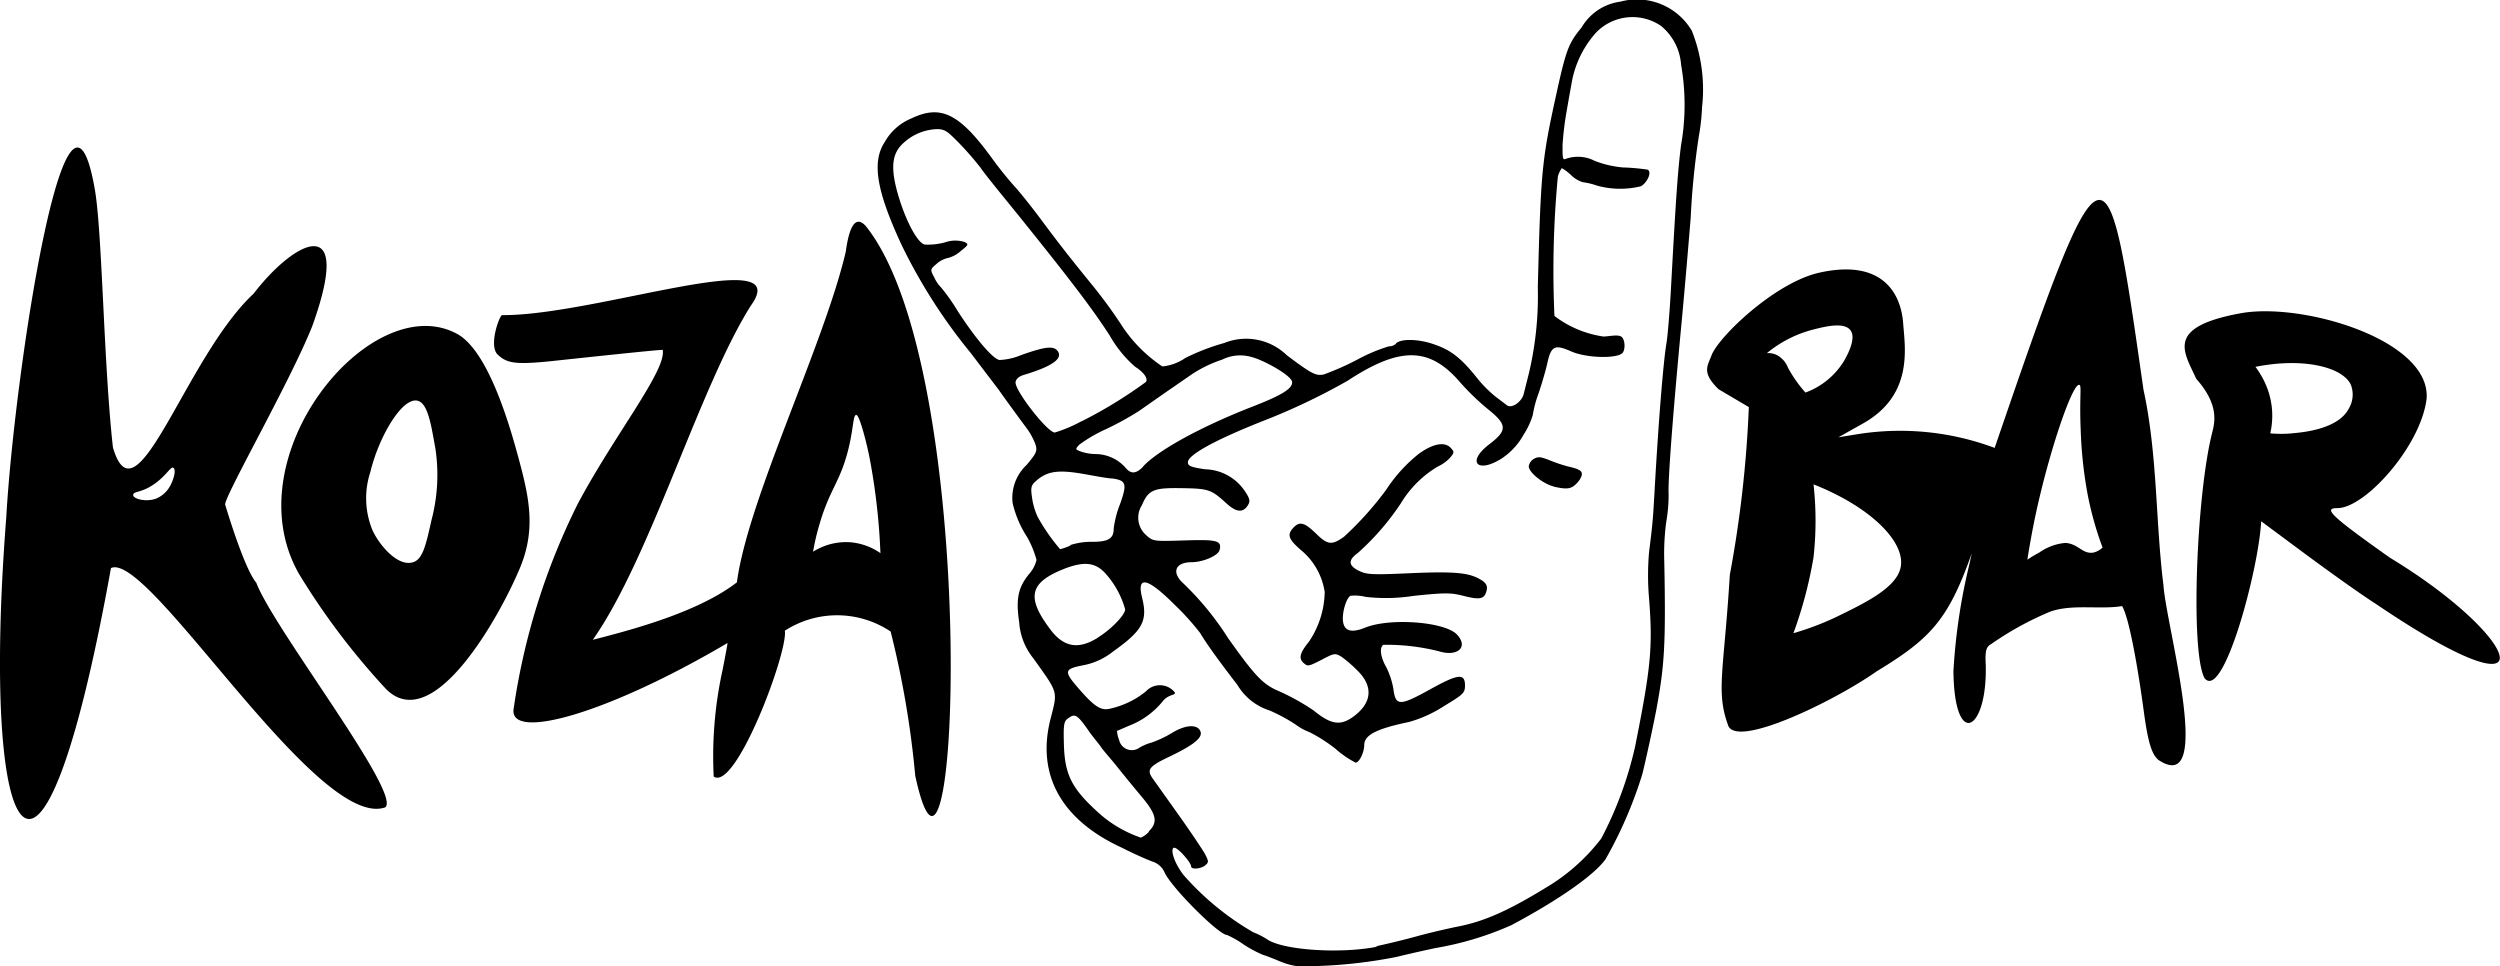 <?xml version="1.0" encoding="UTF-8"?> <svg xmlns="http://www.w3.org/2000/svg" viewBox="0 0 178.89 69.15"><defs><style>.cls-1{fill-rule:evenodd;}</style></defs><g id="Слой_2" data-name="Слой 2"><g id="Слой_1-2" data-name="Слой 1"><path class="cls-1" d="M77.37,30.16A32.39,32.39,0,0,0,82,27.33c.16-.25-.15-.69-.78-1.09A8.61,8.61,0,0,1,79.4,24c-1.29-2-3-4.21-6.45-8.5-1.2-1.48-2.45-3-2.78-3.49a21.71,21.71,0,0,0-1.54-1.77c-.82-.83-1-1-1.59-1a3.72,3.72,0,0,0-2.4,1c-.81.73-.93,1.73-.41,3.58s1.39,3.55,1.94,3.68a4.61,4.61,0,0,0,1.46-.16A2.21,2.21,0,0,1,69,17.31c.33.16.32.2-.26.66a2.15,2.15,0,0,1-.91.49,1.78,1.78,0,0,0-.8.41c-.48.41-.48.41-.17,1a2.46,2.46,0,0,0,.48.7,13.12,13.12,0,0,1,1.17,1.66c1.25,1.93,2.49,3.42,3,3.53a4.5,4.5,0,0,0,1.58-.36c1.64-.58,2.25-.66,2.55-.33.49.55-.28,1.13-2.39,1.76-.33.1-.55.29-.58.51-.08.58,2.29,3.62,2.81,3.61a10.09,10.09,0,0,0,1.91-.81Zm4.44,3.2c1.12-1.18,4.15-2.83,7.75-4.24,2.15-.83,2.93-1.31,2.9-1.78s-2.06-1.59-2.93-1.8a2.89,2.89,0,0,0-2.07.19,9.3,9.3,0,0,0-2.1,1l-2,1.38-1.86,1.3a21.78,21.78,0,0,1-2.32,1.28,10.71,10.71,0,0,0-1.94,1.12c-.32.34-.31.35.16.52a3.45,3.45,0,0,0,1,.16,2.91,2.91,0,0,1,2.07.9c.43.55.79.55,1.33,0ZM76.59,39a4.92,4.92,0,0,1,1.58-.23c1.11,0,1.53-.22,1.52-.94a7.27,7.27,0,0,1,.46-1.77c.51-1.43.44-1.68-.54-1.82-.32,0-1.29-.19-2.16-.34-1.76-.3-2.53-.18-3.31.51-.36.32-.4.46-.29,1.2A4.79,4.79,0,0,0,74.26,37a13.66,13.66,0,0,0,1.6,2.3,4.81,4.81,0,0,0,.73-.26Zm2,6.6c.95-.59,1.93-1.62,1.92-2A6.37,6.37,0,0,0,79.07,41c-.69-.74-1.46-.84-2.81-.34-2.6,1-2.87,2.05-1.08,4.41.95,1.25,2,1.42,3.36.57Zm3.59,13.91c.7-.67.59-1.22-.51-2.53-.52-.62-1.29-1.56-1.71-2.09s-1-1.17-1.18-1.44-.7-.86-1-1.33c-.72-1-.87-1.07-1.35-.72-.31.22-.34.44-.3,1.89.06,2.08.53,3.06,2.24,4.65a8.77,8.77,0,0,0,3.27,2,1.85,1.85,0,0,0,.59-.44Zm29-24.7c-.77-.19-1.78-1-1.79-1.44a.76.76,0,0,1,.36-.53c.31-.18.49-.16,1.12.09a11.1,11.1,0,0,0,1.3.44c.48.11.92.23,1,.43s-.08.53-.41.85-.63.4-1.62.16ZM98.41,67.72c.73-.15,2.1-.48,3-.73s2.22-.55,2.86-.68c2-.38,3.79-1.2,6.77-3.05A14,14,0,0,0,114.58,60,26.64,26.64,0,0,0,117,53.43c1.14-5.71,1.27-7.12,1-10.61a19.05,19.05,0,0,1,0-3.31c.25-2,.27-2.23.38-4.11.27-4.93.64-9.52.86-10.81.09-.51.24-2.31.33-4,.36-6.59.49-8.41.72-10.21a16.56,16.56,0,0,0,0-5.76,3.93,3.93,0,0,0-1.44-2.77,3.62,3.62,0,0,0-4.64.48,7.27,7.27,0,0,0-1.7,3.34c-.09.48-.27,1.49-.4,2.24a22.16,22.16,0,0,0-.3,2.46c0,.92,0,1.1.22,1a2.62,2.62,0,0,1,2.08.14,7.31,7.31,0,0,0,2,.47,15.28,15.28,0,0,1,1.79.16c.35.2-.1,1-.49,1.19a6.21,6.21,0,0,1-3.14-.05,4.93,4.93,0,0,0-1-.24,2.06,2.06,0,0,1-.84-.5,3.53,3.53,0,0,0-.67-.51,1.7,1.7,0,0,0-.29.64,71.76,71.76,0,0,0-.24,9.94,7.57,7.57,0,0,0,3.5,1.47c.37,0,1-.16,1.27,0s.32.85.13,1.14c-.3.46-2.57.42-3.69-.07s-1.43-.45-1.7.75c-.12.57-.42,1.58-.65,2.26a8,8,0,0,0-.41,1.54,5.57,5.57,0,0,1-.66,1.41,4.86,4.86,0,0,1-1.54,1.68c-1.75,1.13-2.58.27-.91-1,1.31-1,1.29-1.4-.12-2.53a17.23,17.23,0,0,1-1.94-1.87c-2.2-2.58-4.31-2.62-8.09-.14a46,46,0,0,1-6.06,2.88C87.1,31.42,85,32.53,85,33.08c0,.26.22.35,1.23.5a3.52,3.52,0,0,1,2.81,1.51c.37.53.43.75.29,1-.34.62-.84.6-1.57-.07-1.1-1-1.26-1.06-3.23-1.09s-2.35.11-2.82,1.22A1.66,1.66,0,0,0,82,38.28c.51.46.52.46,2.78.39s2.67,0,2.49.68c-.1.41-1.16.87-2,.88-1.18,0-1.46.73-.6,1.51a21.05,21.05,0,0,1,3.2,3.91c1.85,2.61,2.45,3.26,3.45,3.72A16.24,16.24,0,0,1,94,50.84c1.22,1,1.89,1.1,2.77.49,1.42-1,1.54-2.22.32-3.39A9.42,9.42,0,0,0,96,47c-.47-.28-.51-.27-1.43.21s-1,.47-1.23.28c-.44-.34-.36-.73.32-1.57a6.54,6.54,0,0,0,1.13-3.56,4.82,4.82,0,0,0-1.7-3c-.9-.78-1-1.1-.55-1.59s.81-.39,1.64.42,1.12.84,2,.21a23.44,23.44,0,0,0,3-3.34,10.84,10.84,0,0,1,2.31-2.56c1-.74,1.86-.92,2.3-.47.28.29.28.35,0,.69a2.76,2.76,0,0,1-.9.66A7.63,7.63,0,0,0,100.25,36a18.29,18.29,0,0,1-3.08,3.56c-.72.52-.7.91.08,1.29.57.27.94.29,3.79.16,3.31-.14,4.17,0,5,.52.34.24.41.42.33.75-.15.59-.47.66-1.64.36-.89-.23-1.29-.24-3.59,0a12.72,12.72,0,0,1-3.42.07,3.17,3.17,0,0,0-1.07-.08c-.3.11-.63,1.2-.55,1.83s.51.89,1.59.45c1.78-.72,5.72-.42,6.57.5s0,1.59-1.27,1.2a15.32,15.32,0,0,0-4-.47c-.3.18-.21.88.21,1.61a5.53,5.53,0,0,1,.51,1.58c.16,1.2.45,1.2,2.62,0,2-1.11,2.49-1.17,2.5-.3,0,.55-.09.64-1.51,1.5a9.14,9.14,0,0,1-2.49,1.13c-2.35.49-3.21.94-3.21,1.65,0,.52-.35,1.26-.62,1.26a7,7,0,0,1-1.45-1,11.1,11.1,0,0,0-1.85-1.18,4.11,4.11,0,0,1-1-.55,12,12,0,0,0-1.85-1,4.14,4.14,0,0,1-2.3-1.82C87,47,86.3,46,85.88,45.3a18.24,18.24,0,0,0-1.8-2c-2-2-2.76-2.14-2.35-.5s0,2.34-2.07,3.81a4.88,4.88,0,0,1-2.18,1c-1.28.25-1.34.42-.5,1.42,1.24,1.46,1.73,1.81,2.35,1.7A6.19,6.19,0,0,0,82,49.47a1.36,1.36,0,0,1,2,0c.3.31-.35.14-.8.71a5.74,5.74,0,0,1-2.41,1.75l-.86.37a2,2,0,0,0,.15.65.93.93,0,0,0,1.47.54,3.64,3.64,0,0,1,.87-.36,7.79,7.79,0,0,0,1.5-.72c1.12-.66,1.89-.52,2,0s-1,1.14-2.36,1.79-1.49.9-1.11,1.46l1.87,2.63c.89,1.25,1.74,2.52,1.91,2.83.27.53.27.58,0,.81s-1,.32-1,.06-.93-1.34-1.21-1.33-.1.94.66,1.94a19.82,19.82,0,0,0,5,4.11,5.34,5.34,0,0,1,1,.51c1.14.78,5.32,1.05,7.92.51Zm-6.76,1.1c-.48-.21-1.06-.43-1.29-.5a8.58,8.58,0,0,1-1.42-.77,6.32,6.32,0,0,0-1.15-.65c-.57,0-4-3.41-4.47-4.5a1.4,1.4,0,0,0-.8-.73c-.3-.1-1.3-.53-2.22-1-4.37-2-6.16-5.25-5.12-9.26.51-2,.56-1.78-1.25-4.32a4.58,4.58,0,0,1-1-2.55c-.25-1.69-.08-2.5.71-3.47a2.34,2.34,0,0,0,.53-1,7.12,7.12,0,0,0-.66-1.62A7.6,7.6,0,0,1,72.46,36a3.22,3.22,0,0,1,1-2.73c.72-.86.78-1,.63-1.48a4.81,4.81,0,0,0-.62-1.14c-.45-.6-1.67-2.27-2-2.75l-2-2.63a39.07,39.07,0,0,1-4.93-7.69c-1.83-3.92-2.17-6-1.23-7.42a3.88,3.88,0,0,1,1.89-1.68c2.09-1,3.41-.41,5.75,2.8a26.2,26.2,0,0,0,1.64,2.05c.32.34,1.1,1.31,1.74,2.16,1.39,1.87,2,2.66,3.77,4.84a34.16,34.16,0,0,1,2.07,2.81,10.35,10.35,0,0,0,3,3.08,3.45,3.45,0,0,0,1.64-.6,15.63,15.63,0,0,1,2.8-1.08,4.18,4.18,0,0,1,4.47.88c1.78,1.34,2.1,1.5,2.66,1.37a19.69,19.69,0,0,0,2.39-1.06,11.89,11.89,0,0,1,2.26-.95.69.69,0,0,0,.47-.16c.24-.38,1.52-.4,2.7,0s1.91.89,3.15,2.45a8.8,8.8,0,0,0,1.29,1.3l.83.63c.34.26,1.08-.25,1.21-.84.06-.25.22-.88.35-1.4a24.13,24.13,0,0,0,.65-6.21c.21-8.29.29-9.1,1.3-13.7.71-3.25.89-3.75,1.83-4.88A3.79,3.79,0,0,1,115.94.12a4.56,4.56,0,0,1,5.12,2.08,11.37,11.37,0,0,1,.73,5.49,14.82,14.82,0,0,1-.23,2.07,55.81,55.81,0,0,0-.58,5.81c-.2,2.45-.45,5.35-.65,7.48-.5,5.26-1,11.21-.93,12.35a11.11,11.11,0,0,1-.17,1.94,17.38,17.38,0,0,0-.14,2.89c.12,6,0,7.46-.57,10.56-.32,1.64-.78,3.71-1,4.6a30.52,30.52,0,0,1-2.62,6.07c-.77,1.12-3.35,2.93-6.75,4.74a22.61,22.61,0,0,1-5.44,1.64c-1.13.24-2.37.53-2.76.63a34.62,34.62,0,0,1-5.58.65,5,5,0,0,1-2.71-.3Z"></path><path class="cls-1" d="M18.34,41.7c-.89-1.05-2.22-5.57-2.22-5.57-.26-.28,4.63-8.78,6.23-12.81,3-8.35-1.31-6.09-4.2-2.31-4.9,4.56-8.4,16.76-10.07,11-.67-6-.76-15.45-1.3-18.49C4.75,2,1,27.1.45,37h0c-1.89,24.26,2.46,31.57,7.49,3.65,2.68-1.27,14.76,18.84,19.63,17.12C28.76,56.78,19.55,44.93,18.34,41.7Zm-6.2-6.87a2,2,0,0,1-1,.86c-.74.25-1.6,0-1.61-.26s.45-.18,1.15-.57c1.14-.64,1.5-1.5,1.72-1.39S12.45,34.3,12.14,34.83Z"></path><path class="cls-1" d="M36.94,32.18c-.67-2.4-2.17-7.27-4.31-8.33-6.12-3.18-16,8.79-11.25,17.19a50.94,50.94,0,0,0,6.23,8.25C31,52.73,35.82,44,37.23,40.58,38.42,37.68,37.81,35.33,36.94,32.18Zm-6.07,5.06c-.4,1.8-.63,2.82-1.35,3-1,.29-2.27-1.06-2.85-2.26a6,6,0,0,1-.17-4.2c.59-2.48,2.25-5.34,3.36-5.11.78.16,1,1.83,1.29,3.39A12.7,12.7,0,0,1,30.87,37.24Z"></path><path class="cls-1" d="M61.94,16.16c-.77-.82-1.19.17-1.42,1.85-1.56,6.67-7,17.7-7.79,23.66-2.59,2-6.9,3.25-10.31,4.11,4.12-5.86,7.63-18.09,11.32-23.93,3.21-4.46-11.17.75-17.83.7-.24.2-.94,2.23-.29,2.83s1.2.74,3.94.45c1.41-.15,7.8-.84,7.86-.79.29,1.44-3.46,6.09-6.07,11a48.24,48.24,0,0,0-4.6,14.71c-.29,2.26,6.66.36,15.31-4.74,0,.07-.16.95-.36,1.95a28.77,28.77,0,0,0-.63,7.61c1.58,1.07,5.33-8.93,5.09-10.44a6.89,6.89,0,0,1,7.57.06A67,67,0,0,1,65.49,55.5h0C68.59,69.87,70.27,26.52,61.94,16.16Zm-1,22.65a4.4,4.4,0,0,0-2.76.67,16.33,16.33,0,0,1,.47-2c.71-2.43,1.42-2.94,2-5.12.44-1.66.37-2.66.62-2.67s.83,2.34,1,3.32A46.06,46.06,0,0,1,63,39.58,4.42,4.42,0,0,0,60.93,38.81Z"></path><path class="cls-1" d="M154.81,41.89c-.57-4.5-.42-9.38-1.43-14-2.64-18.46-2.69-19.07-10.65,4.16a19.3,19.3,0,0,0-9.69-1l-1.49.24,1.78-1c3.54-2,3-5.3,2.86-7.06-.14-2.32-1.56-4.71-6-3.72-3.2.71-7.24,4.62-7.72,5.92-.29.77-.72,1.22.5,2.42l2.17,1.28a83.58,83.58,0,0,1-1.36,12c-.42,6.86-1,8.33-.14,10.72.46,1.79,7.56-1.64,10.63-3.8,3.81-2.32,5.13-3.63,6.82-8.46l-.17.79a42.45,42.45,0,0,0-1.14,7.64c.06,5.69,2.46,4.29,2.31-.51-.06-1.07.09-1.25.4-1.43a22.52,22.52,0,0,1,4.23-2.32c1.58-.55,3.54-.13,5.13-.39.56.95,1.21,5,1.54,7.45.3,2.26.57,3.15,1.06,3.56h0C158.49,57.05,155,44.79,154.81,41.89ZM127.17,25.42a1.38,1.38,0,0,0-.74-.15,8.56,8.56,0,0,1,3.36-1.7c.84-.21,2.16-.54,2.62.06s-.28,1.89-.48,2.23a5.4,5.4,0,0,1-2.74,2.23,9.42,9.42,0,0,1-1.25-1.78A1.73,1.73,0,0,0,127.17,25.42ZM136,40.61c-.31,1.47-2.57,2.55-4.67,3.57a20.3,20.3,0,0,1-3,1.13,30.39,30.39,0,0,0,1.44-5.44,23.87,23.87,0,0,0,0-5.21C133.88,36.28,136.38,38.81,136,40.61Zm13.79-1.07c-.78.13-1.08-.64-2-.69a3.8,3.8,0,0,0-1.87.69,7.81,7.81,0,0,0-.85.51c.12-.77.31-1.89.59-3.22,1-4.65,2.64-9.4,3.12-9.29.2,0,0,.89.11,3.3a30.44,30.44,0,0,0,.51,4.63,24.11,24.11,0,0,0,1.05,3.71A1.44,1.44,0,0,1,149.8,39.54Z"></path><path class="cls-1" d="M171,39.9c-4.23-3-4.78-3.54-3.75-3.54,2,0,6-4.47,6.39-7.85.28-4.21-8.93-6.91-13.33-6.09-5.45,1-4,2.79-3.16,4.68,1.64,1.85,1.34,3.09,1.14,3.88-1.12,4.42-1.57,15.66-.54,17.55,1.35,1.66,3.88-7.8,4.05-11.23l3.33,2.47c1.83,1.35,4,2.89,4.83,3.41h0C182.84,51.92,180.49,45.64,171,39.9Zm-7-8.89a8.79,8.79,0,0,1-1.55,0,5.6,5.6,0,0,0-.17-3.11,6.17,6.17,0,0,0-.89-1.65c3.39-.68,6.17,0,6.81,1.24a1.94,1.94,0,0,1-.12,1.73C167.33,30.71,164.78,30.94,164.07,31Z"></path></g></g></svg> 